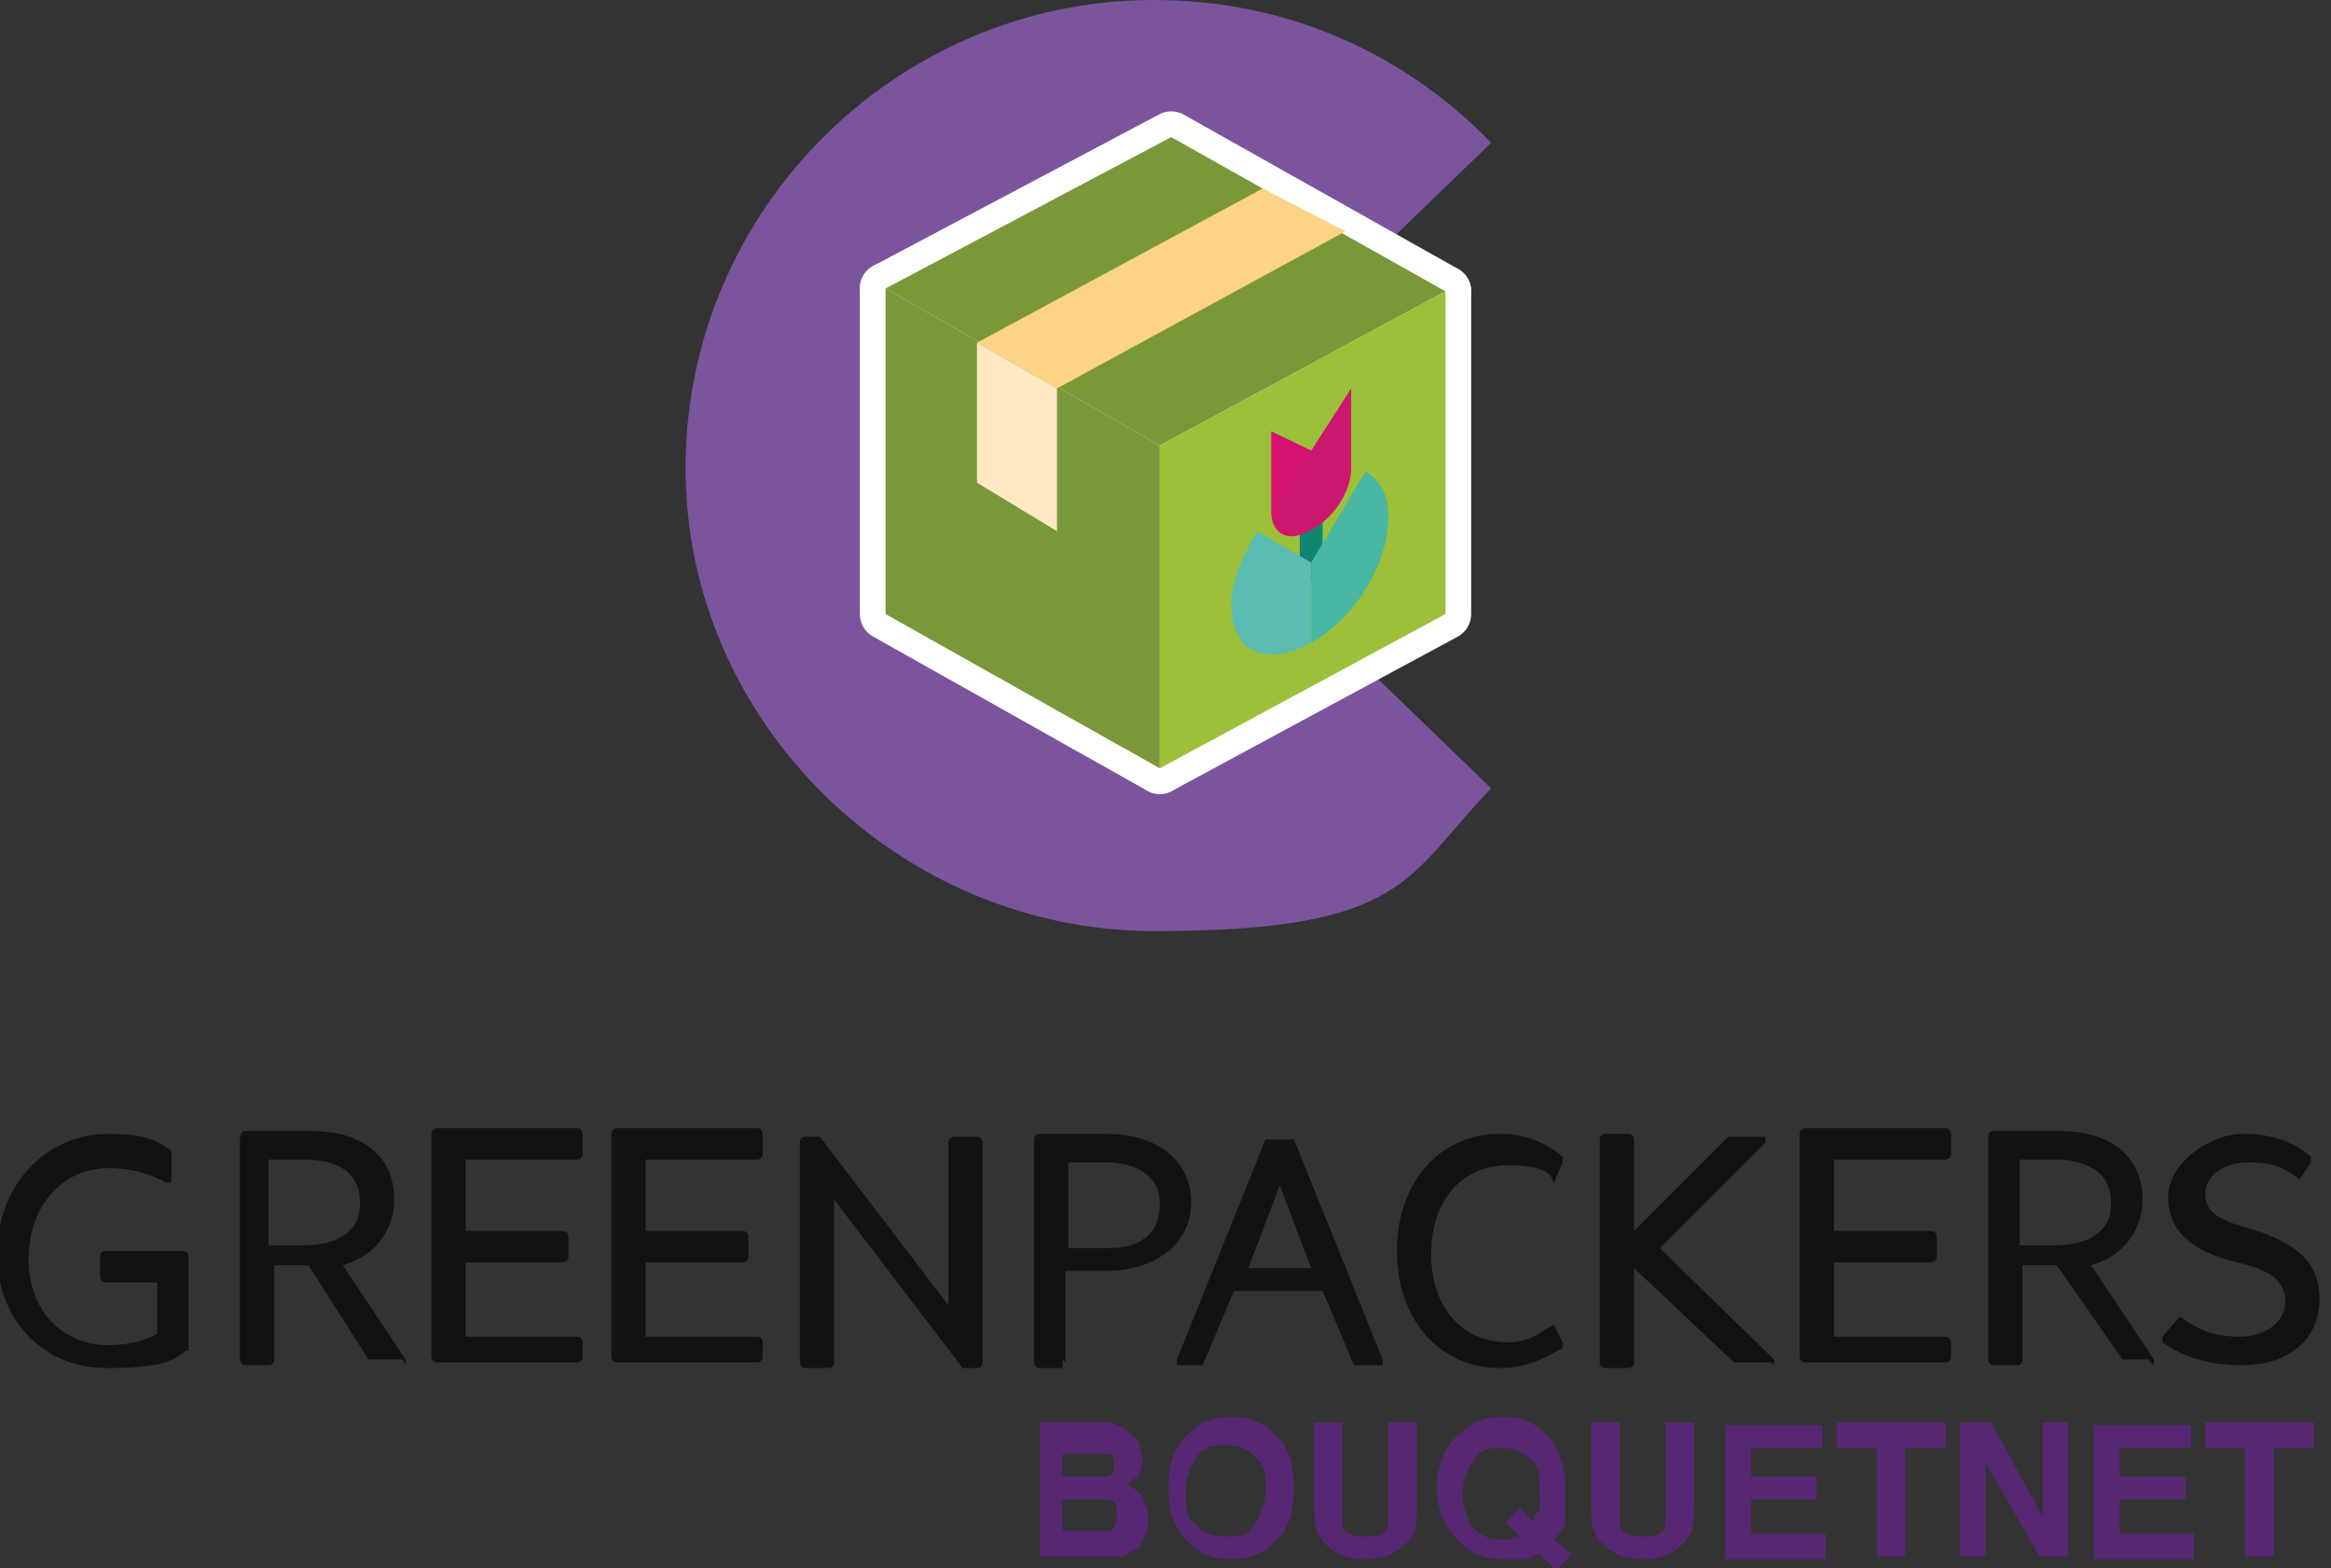 <?xml version="1.0" encoding="UTF-8"?>
<svg xmlns="http://www.w3.org/2000/svg" version="1.1" viewBox="0 0 81.6 54.9">
  <rect x="0" y="0" width="81.6" height="54.9" fill="#333333" stroke="none"/>
  <defs>
    <style>
      .cls-1 {
        fill: #fff;
        stroke: #fff;
        stroke-linejoin: round;
        stroke-width: 1.8px;
      }

      .cls-2 {
        fill: #d51271;
      }

      .cls-3 {
        fill: #49b7a1;
      }

      .cls-4 {
        fill: #131212;
      }

      .cls-5 {
        fill: #7b549e;
      }

      .cls-6 {
        fill: #ffe9c2;
      }

      .cls-7 {
        opacity: .8;
      }

      .cls-8 {
        fill: #fdd385;
      }

      .cls-9 {
        fill: #108773;
      }

      .cls-10 {
        fill: #cb186e;
      }

      .cls-11 {
        fill: #602483;
      }

      .cls-12 {
        fill: #5bbdb1;
      }

      .cls-13 {
        fill: #9cc039;
      }

      .cls-14 {
        fill: #7a983a;
      }
    </style>
  </defs>
  <!-- Generator: Adobe Illustrator 28.7.1, SVG Export Plug-In . SVG Version: 1.2.0 Build 142)  -->
  <g>
    <g id="Laag_1">
      <g>
        <path class="cls-5" d="M52.2,5c-3-3.1-7.1-5-11.8-5-9,0-16.3,7.3-16.4,16.2h0v.2h0c0,8.9,7.5,16.2,16.4,16.2s8.8-1.9,11.8-5l-11.7-11.3,11.7-11.3h0Z"/>
        <polygon class="cls-1" points="31 10.1 40.6 15.6 40.6 26.9 31 21.5 31 10.1"/>
        <polygon class="cls-1" points="41 4.8 50.6 10.2 40.6 15.6 31 10.1 41 4.8"/>
        <polygon class="cls-1" points="40.6 15.6 50.6 10.2 50.6 21.5 40.6 26.9 40.6 15.6"/>
        <polygon class="cls-14" points="31 10.1 40.6 15.6 40.6 26.9 31 21.5 31 10.1"/>
        <polygon class="cls-14" points="41 4.8 50.6 10.2 40.6 15.6 31 10.1 41 4.8"/>
        <polygon class="cls-8" points="44.2 6.6 47.1 8.1 37 13.6 34.2 12 44.2 6.6"/>
        <polygon class="cls-13" points="40.6 15.6 50.6 10.2 50.6 21.5 40.6 26.9 40.6 15.6"/>
        <polygon class="cls-6" points="34.2 16.9 37 18.6 37 13.6 34.2 12 34.2 16.9"/>
        <polygon class="cls-9" points="46.3 20.1 45.5 20.6 45.5 18 46.3 17.5 46.3 20.1"/>
        <path class="cls-3" d="M45.9,19.7l1.9-3.2c.5.3.8.8.8,1.6,0,1.6-1.1,3.5-2.7,4.4v-2.9h0Z"/>
        <path class="cls-2" d="M47.2,16.4l-2.7-1.3v2.8c0,.8.6,1.1,1.3.7.8-.4,1.3-1.3,1.3-2.1h0Z"/>
        <path class="cls-12" d="M45.9,19.7l-1.9-1.1c-.5.9-.9,1.7-.9,2.6,0,1.6,1.2,2.2,2.8,1.3v-2.9h0Z"/>
        <path class="cls-10" d="M44.6,17.8l2.7-4.2v2.8c0,.8-.6,1.7-1.3,2.1-.8.4-1.3,0-1.3-.7h0Z"/>
      </g>
      <g>
        <path class="cls-4" d="M12.6,42.2c0,.9-.8,1.4-1.9,1.4h-1.3v-3h1.3c.7,0,1.9.2,1.9,1.5h0ZM14.2,47.8v-.2l-2.2-3.3c1.1-.3,1.8-1.2,1.8-2.3,0-1.5-1.1-2.4-2.9-2.4h-2.3c0,0-.2,0-.2.2v7.8c0,0,0,.2.2.2h.8c0,0,.2,0,.2-.2v-3.3h1.2l2.1,3.3h0c0,0,.9,0,.9,0q.2,0,.3,0h0Z"/>
        <path class="cls-4" d="M73.9,42.2c0,.9-.8,1.4-1.9,1.4h-1.3v-3h1.3c.6,0,1.9.2,1.9,1.5h0ZM75.4,47.8v-.2l-2.2-3.3c1.1-.3,1.8-1.2,1.8-2.3,0-1.5-1.1-2.4-2.9-2.4h-2.3c0,0-.2,0-.2.2v7.8c0,0,0,.2.2.2h.8c0,0,.2,0,.2-.2v-3.3h1.2l2.3,3.3h0c0,0,.9,0,.9,0,0,0,0,0,0,0h0Z"/>
        <path class="cls-4" d="M20.4,47.7v-.7c0,0,0-.2-.2-.2h-3.9v-2.6h3.4c0,0,.2,0,.2-.2v-.7c0,0,0-.2-.2-.2h-3.4v-2.5h3.9c0,0,.2,0,.2-.2v-.7c0,0,0-.2-.2-.2h-4.9c0,0-.2,0-.2.2v7.8c0,0,0,.2.2.2h4.9c0,0,.2,0,.2-.2h0Z"/>
        <path class="cls-4" d="M26.7,47.7v-.7c0,0,0-.2-.2-.2h-3.9v-2.6h3.4c0,0,.2,0,.2-.2v-.7c0,0,0-.2-.2-.2h-3.4v-2.5h3.9c0,0,.2,0,.2-.2v-.7c0,0,0-.2-.2-.2h-4.9c0,0-.2,0-.2.2v7.8c0,0,0,.2.2.2h4.9c0,0,.2,0,.2-.2h0Z"/>
        <path class="cls-4" d="M34.4,47.7v-7.7c0,0,0-.2-.2-.2h-.8c0,0-.2,0-.2.2v5.7l-4.5-5.9h0c0,0-.5,0-.5,0,0,0-.2,0-.2.2v7.7c0,0,0,.2.2.2h.8c0,0,.2,0,.2-.2v-5.7l4.5,5.9h0c0,0,.5,0,.5,0,0,0,.2,0,.2-.2h0Z"/>
        <path class="cls-4" d="M40.6,42.2c0,1-.7,1.5-1.8,1.5h-1.4v-3h1.3c1.1,0,1.9.5,1.9,1.4h0ZM37.3,47.7v-3.2h1.4c1.8,0,3-1,3-2.4s-1.1-2.4-3-2.4h-2.3c0,0-.2,0-.2.2v7.8c0,0,0,.2.2.2h.8c0,0,0-.2,0-.3h0Z"/>
        <path class="cls-4" d="M46,44.4h-2.3l1.1-2.9,1.1,2.9h0ZM48.4,47.8v-.2l-3.1-7.7c0,0,0,0-.2,0h-.6q0,0-.2,0l-3.1,7.7v.2h0c0,0,.7,0,.7,0q0,0,.2,0l1.1-2.6h3.1l1.1,2.6c0,0,0,0,.2,0h.8Z"/>
        <path class="cls-4" d="M54.7,47.2q0,0,0-.2l-.3-.6h0c0,0,0,0,0,0-.2,0-.7.6-1.6.6-1.6,0-2.7-1.2-2.7-3.1s1.1-3.1,2.7-3.1,1.5.5,1.6.6c0,0,0,0,0,0q0,0,0,0l.3-.7v-.2c-.6-.5-1.3-.8-2.2-.8-2.1,0-3.6,1.7-3.6,4.1s1.5,4.1,3.6,4.1c1.1,0,1.8-.5,2.2-.7h0Z"/>
        <path class="cls-4" d="M62.1,47.8v-.2l-4-3.9,3.7-3.7s0,0,0-.2c0,0,0,0-.2,0h-1.1s0,0,0,0l-3.3,3.3v-3.2c0,0,0-.2-.2-.2h-.8c0,0-.2,0-.2.2v7.8c0,0,0,.2.2.2h.8c0,0,.2,0,.2-.2v-3.3l3.5,3.3h1.1c.2,0,.2,0,.2,0h0Z"/>
        <path class="cls-4" d="M68.3,47.7v-.7c0,0,0-.2-.2-.2h-3.9v-2.6h3.4c0,0,.2,0,.2-.2v-.7c0,0,0-.2-.2-.2h-3.4v-2.5h3.9c0,0,.2,0,.2-.2v-.7c0,0,0-.2-.2-.2h-4.9c0,0-.2,0-.2.2v7.8c0,0,0,.2.2.2h4.9c0,0,.2,0,.2-.2h0Z"/>
        <path class="cls-4" d="M81.2,45.5c0-1.3-.8-2-2.5-2.5-1.1-.3-1.5-.6-1.5-1.2s.6-1.1,1.5-1.1,1.3.2,1.8.6h0s0,0,0,0l.4-.6v-.2c-.6-.5-1.3-.8-2.4-.8s-2.6,1-2.6,2.2.8,1.9,2.4,2.3c1.4.3,1.7.8,1.7,1.4s-.6,1.2-1.6,1.2-1.5-.3-2.1-.7h0s0,0,0,0l-.6.7v.2c.7.5,1.6.8,2.8.8,1.6,0,2.7-.9,2.7-2.3h0Z"/>
        <path class="cls-4" d="M6.6,47.3h0v-3.3c0,0,0-.2-.2-.2h-2.7c0,0-.2,0-.2.2v.7c0,0,0,.2.2.2h1.8v1.8c-.3.2-1,.4-1.7.4-1.5,0-2.8-1.1-2.8-3s1.2-3.2,2.8-3.2h0c1.2,0,2,.5,2,.5h.2c0-.2,0-.3,0-.3v-.8q0,0,0,0c-.6-.5-1.3-.6-2.2-.6-2.2,0-3.9,1.8-3.9,4.2s1.7,4,3.8,4,2.4-.3,2.8-.6h0Z"/>
        <g class="cls-7">
          <path class="cls-11" d="M39.8,50.3c0,.2.2.5.2.7,0,.3,0,.5-.2.7,0,0-.2.2-.4.3.2,0,.4.2.6.4,0,.2.2.4.2.7s0,.5-.2.8c0,.2-.2.3-.3.4-.2,0-.3.2-.5.2s-.4,0-.7,0h-2.1v-4.7h2.3c.4,0,.8.3,1.1.6ZM37.2,50.7v1h1.1c.2,0,.4,0,.5,0s.2-.2.2-.4,0-.4-.3-.4c0,0-.3,0-.5,0h-1.1ZM37.2,52.4v1.2h1.1c.2,0,.4,0,.5,0,.2,0,.3-.3.3-.6s0-.4-.3-.5c0,0-.3,0-.5,0,0,0-1.1,0-1.1,0Z"/>
          <path class="cls-11" d="M44.6,54c-.4.4-.9.6-1.5.6s-1.1-.2-1.5-.6c-.5-.5-.7-1.1-.7-1.9s.2-1.5.7-1.9c.4-.4.9-.6,1.5-.6s1.1.2,1.5.6c.5.4.7,1.1.7,1.9s-.2,1.5-.7,1.9ZM43.9,53.4c.2-.3.4-.7.4-1.2s0-1-.4-1.2c-.2-.3-.6-.4-1-.4s-.7,0-1,.4c-.2.3-.4.7-.4,1.2s0,1,.4,1.2c.2.3.6.4,1,.4.5,0,.8,0,1-.4Z"/>
          <path class="cls-11" d="M46,49.8h1v2.9c0,.3,0,.6,0,.7,0,.3.4.4.8.4s.7,0,.8-.4c0-.2,0-.4,0-.7v-2.9h1v2.9c0,.5,0,.9-.2,1.1-.3.5-.9.8-1.6.8s-1.3-.3-1.6-.8c-.2-.3-.2-.7-.2-1.1,0,0,0-2.9,0-2.9Z"/>
          <path class="cls-11" d="M54.8,53.2c0,.3-.2.5-.4.7l.6.5-.5.6-.6-.6c-.2,0-.3.2-.5.2-.2,0-.5,0-.8,0-.6,0-1.1-.2-1.5-.6-.5-.5-.8-1.1-.8-1.9s.3-1.5.8-1.9c.4-.4.9-.6,1.5-.6s1.1.2,1.5.6.7,1.1.7,1.8,0,.9,0,1.1ZM53,53.8q0,0,.2,0l-.5-.5.5-.5.5.5c0-.2,0-.3.2-.4,0-.2,0-.4,0-.6,0-.5,0-1-.3-1.2s-.5-.4-1-.4-.7,0-1,.4c-.2.3-.4.7-.4,1.2s.2,1.1.5,1.3c.2.2.5.3.8.3.2,0,.3,0,.4,0Z"/>
          <path class="cls-11" d="M55.7,49.8h1v2.9c0,.3,0,.6,0,.7,0,.3.4.4.8.4s.7,0,.8-.4c0-.2,0-.4,0-.7v-2.9h1v2.9c0,.5,0,.9-.2,1.1-.3.5-.9.8-1.6.8s-1.3-.3-1.6-.8c-.2-.3-.2-.7-.2-1.1v-2.9h0Z"/>
          <path class="cls-11" d="M63.8,50.7h-2.5v1h2.3v.8h-2.3v1.2h2.6v.9h-3.5v-4.7h3.4v.9Z"/>
          <path class="cls-11" d="M68.1,49.8v.9h-1.4v3.8h-1v-3.8h-1.4v-.9h3.8Z"/>
          <path class="cls-11" d="M68.6,49.8h1.1l1.8,3.3v-3.3h.9v4.7h-1l-1.9-3.3v3.3h-.9v-4.7Z"/>
          <path class="cls-11" d="M76.7,50.7h-2.5v1h2.3v.8h-2.3v1.2h2.6v.9h-3.5v-4.7h3.4v.9Z"/>
          <path class="cls-11" d="M81,49.8v.9h-1.4v3.8h-1v-3.8h-1.4v-.9h3.8Z"/>
        </g>
      </g>
    </g>
  </g>
</svg>